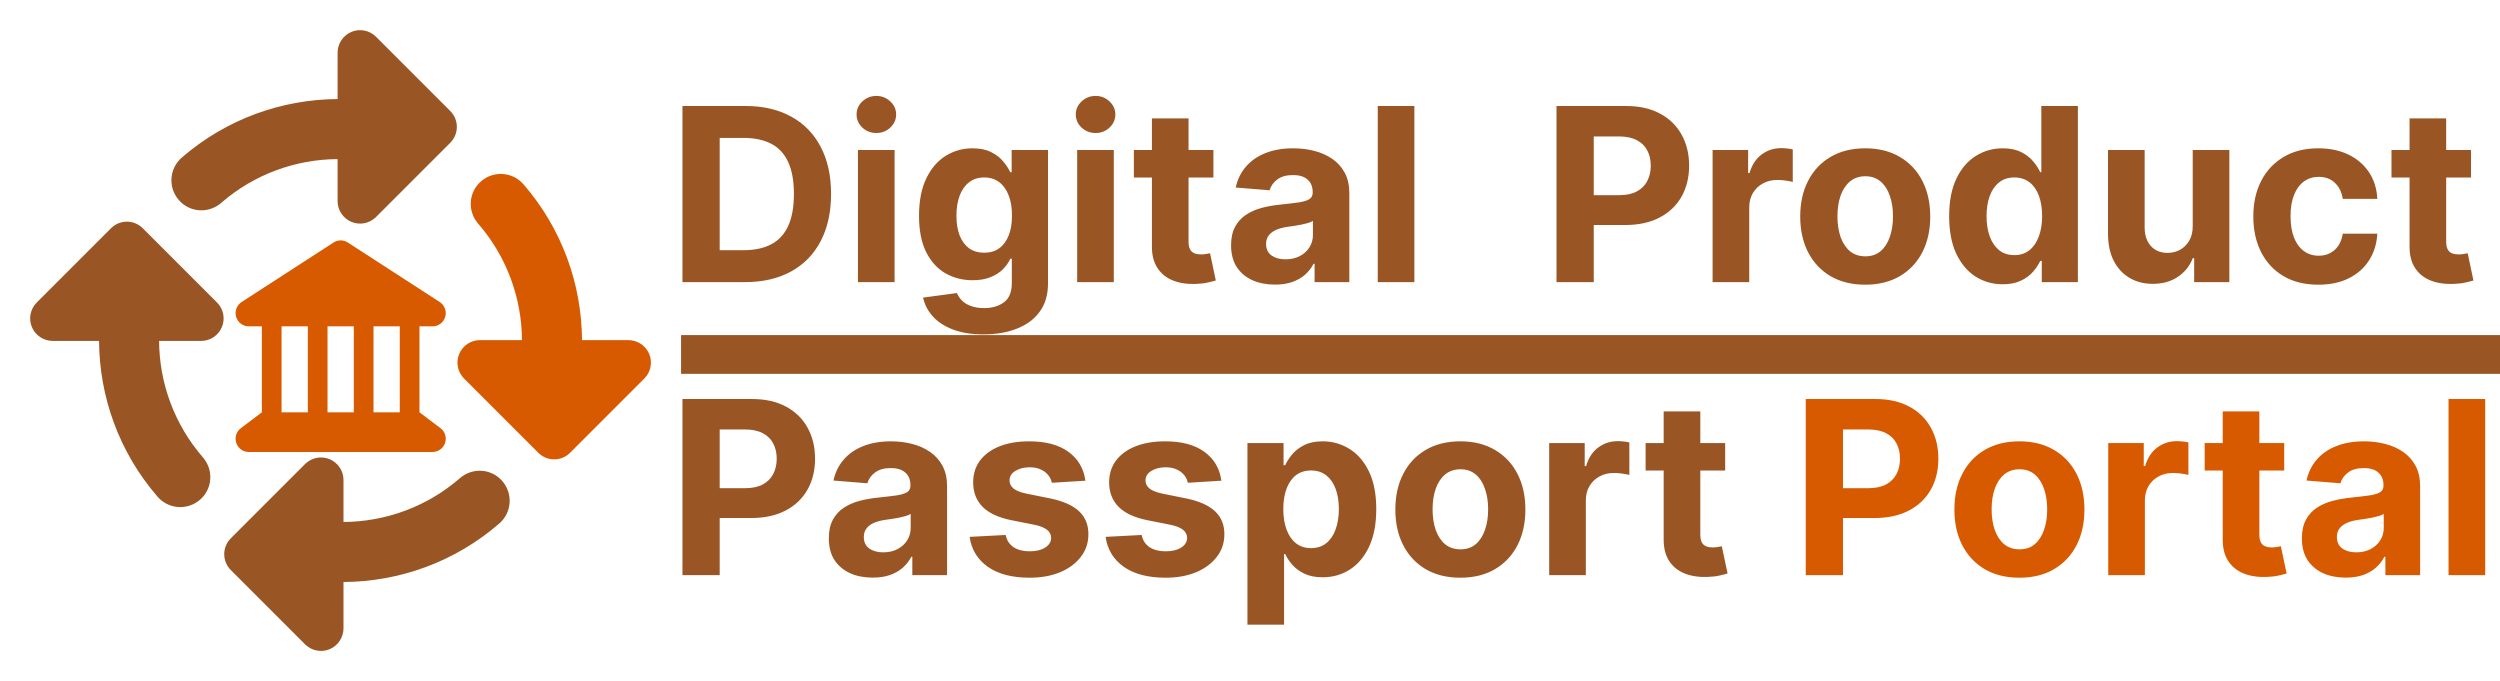 <svg width="16518" height="4500" viewBox="0 0 16518 4500" fill="none" xmlns="http://www.w3.org/2000/svg">
<rect x="4500" y="2214" width="12018" height="256" fill="#995624"/>
<path d="M4921.64 1864H4509.14V700.364H4925.05C5042.09 700.364 5142.85 723.659 5227.32 770.25C5311.79 816.462 5376.75 882.939 5422.2 969.682C5468.04 1056.42 5490.95 1160.21 5490.95 1281.05C5490.95 1402.26 5468.04 1506.42 5422.2 1593.55C5376.75 1680.67 5311.41 1747.52 5226.18 1794.11C5141.33 1840.7 5039.82 1864 4921.64 1864ZM4755.16 1653.2H4911.41C4984.14 1653.2 5045.31 1640.33 5094.93 1614.57C5144.93 1588.43 5182.43 1548.09 5207.43 1493.55C5232.81 1438.62 5245.5 1367.79 5245.5 1281.05C5245.5 1195.06 5232.81 1124.8 5207.43 1070.25C5182.43 1015.7 5145.12 975.553 5095.5 949.795C5045.88 924.038 4984.7 911.159 4911.98 911.159H4755.16V1653.2ZM5668.65 1864V991.273H5910.7V1864H5668.65ZM5790.24 878.773C5754.26 878.773 5723.39 866.841 5697.63 842.977C5672.25 818.735 5659.56 789.758 5659.56 756.045C5659.56 722.712 5672.25 694.114 5697.63 670.25C5723.39 646.008 5754.26 633.886 5790.24 633.886C5826.23 633.886 5856.91 646.008 5882.29 670.25C5908.05 694.114 5920.93 722.712 5920.93 756.045C5920.93 789.758 5908.05 818.735 5882.29 842.977C5856.91 866.841 5826.23 878.773 5790.24 878.773ZM6497.77 2209.45C6419.36 2209.45 6352.13 2198.66 6296.07 2177.07C6240.39 2155.86 6196.07 2126.88 6163.11 2090.14C6130.16 2053.39 6108.76 2012.11 6098.91 1966.27L6322.77 1936.16C6329.59 1953.58 6340.39 1969.87 6355.16 1985.02C6369.93 2000.17 6389.44 2012.3 6413.68 2021.39C6438.3 2030.86 6468.23 2035.59 6503.45 2035.59C6556.11 2035.59 6599.48 2022.71 6633.57 1996.95C6668.04 1971.58 6685.27 1928.96 6685.27 1869.11V1709.45H6675.05C6664.44 1733.7 6648.53 1756.61 6627.32 1778.2C6606.11 1799.8 6578.83 1817.41 6545.5 1831.05C6512.17 1844.68 6472.39 1851.5 6426.18 1851.5C6360.65 1851.5 6300.99 1836.35 6247.2 1806.05C6193.8 1775.36 6151.18 1728.58 6119.36 1665.7C6087.92 1602.45 6072.2 1522.52 6072.2 1425.93C6072.2 1327.07 6088.3 1244.49 6120.5 1178.2C6152.7 1111.92 6195.5 1062.3 6248.91 1029.34C6302.7 996.386 6361.6 979.909 6425.61 979.909C6474.48 979.909 6515.39 988.242 6548.34 1004.91C6581.3 1021.2 6607.81 1041.65 6627.89 1066.27C6648.34 1090.52 6664.06 1114.38 6675.05 1137.86H6684.14V991.273H6924.48V1872.52C6924.48 1946.77 6906.3 2008.89 6869.93 2058.89C6833.57 2108.89 6783.19 2146.39 6718.8 2171.39C6654.78 2196.77 6581.11 2209.45 6497.77 2209.45ZM6502.89 1669.68C6541.9 1669.68 6574.86 1660.02 6601.75 1640.7C6629.02 1621.01 6649.86 1592.98 6664.25 1556.61C6679.02 1519.87 6686.41 1475.93 6686.41 1424.8C6686.41 1373.66 6679.21 1329.34 6664.82 1291.84C6650.42 1253.96 6629.59 1224.61 6602.32 1203.77C6575.05 1182.94 6541.9 1172.52 6502.89 1172.52C6463.11 1172.52 6429.59 1183.32 6402.32 1204.91C6375.05 1226.12 6354.4 1255.67 6340.39 1293.55C6326.37 1331.42 6319.36 1375.17 6319.36 1424.8C6319.36 1475.17 6326.37 1518.73 6340.39 1555.48C6354.78 1591.84 6375.42 1620.06 6402.32 1640.14C6429.59 1659.83 6463.11 1669.68 6502.89 1669.68ZM7117.09 1864V991.273H7359.14V1864H7117.09ZM7238.68 878.773C7202.7 878.773 7171.83 866.841 7146.07 842.977C7120.69 818.735 7108 789.758 7108 756.045C7108 722.712 7120.69 694.114 7146.07 670.25C7171.83 646.008 7202.7 633.886 7238.68 633.886C7274.67 633.886 7305.35 646.008 7330.73 670.25C7356.48 694.114 7369.36 722.712 7369.36 756.045C7369.36 789.758 7356.48 818.735 7330.73 842.977C7305.35 866.841 7274.67 878.773 7238.68 878.773ZM8017.23 991.273V1173.09H7491.66V991.273H8017.23ZM7610.98 782.182H7853.03V1595.82C7853.03 1618.17 7856.44 1635.59 7863.26 1648.09C7870.07 1660.21 7879.54 1668.73 7891.66 1673.66C7904.16 1678.58 7918.56 1681.05 7934.85 1681.05C7946.21 1681.05 7957.57 1680.1 7968.94 1678.2C7980.3 1675.93 7989.01 1674.23 7995.07 1673.09L8033.14 1853.2C8021.02 1856.99 8003.98 1861.35 7982.01 1866.27C7960.04 1871.58 7933.33 1874.8 7901.89 1875.93C7843.56 1878.2 7792.42 1870.44 7748.48 1852.64C7704.92 1834.83 7671.02 1807.18 7646.78 1769.68C7622.54 1732.18 7610.6 1684.83 7610.98 1627.64V782.182ZM8423.77 1880.48C8368.09 1880.48 8318.46 1870.82 8274.9 1851.5C8231.34 1831.8 8196.87 1802.83 8171.49 1764.57C8146.49 1725.93 8133.99 1677.83 8133.99 1620.25C8133.99 1571.77 8142.9 1531.05 8160.7 1498.09C8178.5 1465.14 8202.74 1438.62 8233.43 1418.55C8264.11 1398.47 8298.96 1383.32 8337.97 1373.09C8377.37 1362.86 8418.65 1355.67 8461.84 1351.5C8512.59 1346.2 8553.5 1341.27 8584.56 1336.73C8615.62 1331.8 8638.16 1324.61 8652.18 1315.14C8666.19 1305.67 8673.2 1291.65 8673.2 1273.09V1269.68C8673.2 1233.7 8661.84 1205.86 8639.11 1186.16C8616.76 1166.46 8584.94 1156.61 8543.65 1156.61C8500.09 1156.61 8465.43 1166.27 8439.68 1185.59C8413.92 1204.53 8396.87 1228.39 8388.54 1257.18L8164.68 1239C8176.04 1185.97 8198.39 1140.14 8231.72 1101.5C8265.05 1062.48 8308.05 1032.56 8360.7 1011.73C8413.73 990.515 8475.09 979.909 8544.79 979.909C8593.27 979.909 8639.68 985.591 8683.99 996.955C8728.69 1008.32 8768.27 1025.93 8802.74 1049.8C8837.59 1073.66 8865.05 1104.34 8885.13 1141.84C8905.21 1178.96 8915.24 1223.47 8915.24 1275.36V1864H8685.7V1742.98H8678.88C8664.87 1770.25 8646.12 1794.3 8622.63 1815.14C8599.15 1835.59 8570.93 1851.69 8537.97 1863.43C8505.02 1874.8 8466.95 1880.48 8423.77 1880.48ZM8493.09 1713.43C8528.69 1713.43 8560.13 1706.42 8587.4 1692.41C8614.68 1678.02 8636.08 1658.7 8651.61 1634.45C8667.14 1610.21 8674.9 1582.75 8674.9 1552.07V1459.45C8667.33 1464.38 8656.91 1468.92 8643.65 1473.09C8630.77 1476.88 8616.19 1480.48 8599.9 1483.89C8583.62 1486.92 8567.33 1489.76 8551.04 1492.41C8534.75 1494.68 8519.98 1496.77 8506.72 1498.66C8478.31 1502.83 8453.5 1509.45 8432.29 1518.55C8411.08 1527.64 8394.6 1539.95 8382.86 1555.48C8371.12 1570.63 8365.24 1589.57 8365.24 1612.3C8365.24 1645.25 8377.18 1670.44 8401.04 1687.86C8425.28 1704.91 8455.96 1713.43 8493.09 1713.43ZM9345.07 700.364V1864H9103.03V700.364H9345.07ZM10284.1 1864V700.364H10743.2C10831.5 700.364 10906.7 717.22 10968.8 750.932C11030.9 784.265 11078.3 830.667 11110.8 890.136C11143.8 949.227 11160.3 1017.41 11160.3 1094.68C11160.3 1171.95 11143.6 1240.14 11110.3 1299.23C11076.9 1358.32 11028.6 1404.34 10965.4 1437.3C10902.5 1470.25 10826.4 1486.73 10737 1486.73H10444.4V1289.57H10697.2C10744.6 1289.57 10783.6 1281.42 10814.2 1265.14C10845.3 1248.47 10868.4 1225.55 10883.6 1196.39C10899.1 1166.84 10906.9 1132.94 10906.9 1094.68C10906.9 1056.05 10899.1 1022.33 10883.6 993.545C10868.4 964.379 10845.3 941.841 10814.2 925.932C10783.2 909.644 10743.8 901.5 10696.1 901.5H10530.2V1864H10284.1ZM11315.5 1864V991.273H11550.2V1143.55H11559.3C11575.2 1089.38 11601.9 1048.47 11639.4 1020.82C11676.9 992.788 11720.1 978.773 11768.9 978.773C11781.1 978.773 11794.1 979.53 11808.1 981.045C11822.2 982.561 11834.5 984.644 11845.1 987.295V1202.07C11833.7 1198.66 11818 1195.63 11797.9 1192.98C11777.8 1190.33 11759.5 1189 11742.8 1189C11707.2 1189 11675.4 1196.77 11647.3 1212.3C11619.7 1227.45 11597.7 1248.66 11581.4 1275.93C11565.5 1303.2 11557.6 1334.64 11557.6 1370.25V1864H11315.5ZM12323.9 1881.05C12235.7 1881.05 12159.3 1862.3 12094.9 1824.8C12030.9 1786.92 11981.5 1734.27 11946.6 1666.84C11911.8 1599.04 11894.4 1520.44 11894.4 1431.05C11894.4 1340.89 11911.8 1262.11 11946.6 1194.68C11981.5 1126.88 12030.9 1074.23 12094.9 1036.73C12159.3 998.848 12235.7 979.909 12323.9 979.909C12412.2 979.909 12488.3 998.848 12552.3 1036.73C12616.7 1074.23 12666.3 1126.88 12701.2 1194.68C12736 1262.11 12753.5 1340.89 12753.5 1431.05C12753.5 1520.44 12736 1599.04 12701.2 1666.84C12666.3 1734.27 12616.7 1786.92 12552.3 1824.8C12488.3 1862.3 12412.2 1881.05 12323.9 1881.05ZM12325 1693.55C12365.2 1693.55 12398.7 1682.18 12425.6 1659.45C12452.5 1636.35 12472.8 1604.91 12486.4 1565.14C12500.4 1525.36 12507.4 1480.1 12507.4 1429.34C12507.4 1378.58 12500.4 1333.32 12486.4 1293.55C12472.8 1253.77 12452.5 1222.33 12425.6 1199.23C12398.7 1176.12 12365.2 1164.57 12325 1164.57C12284.5 1164.57 12250.4 1176.12 12222.8 1199.23C12195.5 1222.33 12174.9 1253.77 12160.8 1293.55C12147.2 1333.32 12140.4 1378.58 12140.4 1429.34C12140.4 1480.1 12147.2 1525.36 12160.8 1565.14C12174.9 1604.91 12195.5 1636.35 12222.8 1659.45C12250.4 1682.18 12284.5 1693.55 12325 1693.55ZM13232.4 1878.2C13166.1 1878.2 13106.1 1861.16 13052.3 1827.07C12998.9 1792.6 12956.5 1742.03 12925 1675.36C12894 1608.32 12878.5 1526.12 12878.5 1428.77C12878.5 1328.77 12894.6 1245.63 12926.8 1179.34C12958.9 1112.67 13001.8 1062.86 13055.2 1029.91C13108.9 996.576 13167.8 979.909 13231.9 979.909C13280.7 979.909 13321.4 988.242 13354 1004.91C13387 1021.2 13413.5 1041.65 13433.6 1066.27C13454 1090.52 13469.6 1114.38 13480.2 1137.86H13487.5V700.364H13729V1864H13490.4V1724.23H13480.2C13468.8 1748.47 13452.7 1772.52 13431.9 1796.39C13411.4 1819.87 13384.7 1839.38 13351.8 1854.91C13319.2 1870.44 13279.4 1878.2 13232.4 1878.2ZM13309.1 1685.59C13348.2 1685.59 13381.1 1674.98 13408 1653.77C13435.3 1632.18 13456.1 1602.07 13470.5 1563.43C13485.3 1524.8 13492.7 1479.53 13492.7 1427.64C13492.7 1375.74 13485.5 1330.67 13471.1 1292.41C13456.7 1254.15 13435.8 1224.61 13408.6 1203.77C13381.3 1182.94 13348.2 1172.52 13309.1 1172.52C13269.4 1172.52 13235.8 1183.32 13208.6 1204.91C13181.3 1226.5 13160.7 1256.42 13146.6 1294.68C13132.6 1332.94 13125.6 1377.26 13125.6 1427.64C13125.6 1478.39 13132.6 1523.28 13146.6 1562.3C13161 1600.93 13181.7 1631.23 13208.6 1653.2C13235.8 1674.8 13269.4 1685.59 13309.1 1685.59ZM14487.7 1492.41V991.273H14729.7V1864H14497.3V1705.48H14488.3C14468.6 1756.61 14435.8 1797.71 14390 1828.77C14344.5 1859.83 14289 1875.36 14223.5 1875.36C14165.1 1875.36 14113.8 1862.11 14069.5 1835.59C14025.2 1809.08 13990.5 1771.39 13965.5 1722.52C13940.9 1673.66 13928.4 1615.14 13928 1546.95V991.273H14170.1V1503.77C14170.5 1555.29 14184.3 1596.01 14211.6 1625.93C14238.8 1655.86 14275.4 1670.82 14321.2 1670.82C14350.4 1670.82 14377.6 1664.19 14403 1650.93C14428.4 1637.3 14448.9 1617.22 14464.4 1590.7C14480.3 1564.19 14488.1 1531.42 14487.7 1492.41ZM15317.7 1881.05C15228.3 1881.05 15151.4 1862.11 15087 1824.23C15023 1785.97 14973.7 1732.94 14939.2 1665.14C14905.2 1597.33 14888.1 1519.3 14888.1 1431.05C14888.1 1341.65 14905.3 1263.24 14939.8 1195.82C14974.7 1128.02 15024.1 1075.17 15088.1 1037.3C15152.1 999.038 15228.3 979.909 15316.5 979.909C15392.7 979.909 15459.3 993.735 15516.5 1021.39C15573.7 1049.04 15619 1087.86 15652.3 1137.86C15685.7 1187.86 15704 1246.58 15707.4 1314H15479C15472.6 1270.44 15455.5 1235.4 15427.9 1208.89C15400.6 1181.99 15364.8 1168.55 15320.5 1168.55C15283 1168.55 15250.2 1178.77 15222.2 1199.23C15194.6 1219.3 15173 1248.66 15157.4 1287.3C15141.9 1325.93 15134.1 1372.71 15134.1 1427.64C15134.1 1483.32 15141.7 1530.67 15156.9 1569.68C15172.4 1608.7 15194.2 1638.43 15222.2 1658.89C15250.2 1679.34 15283 1689.57 15320.5 1689.57C15348.2 1689.57 15373 1683.89 15394.9 1672.52C15417.3 1661.16 15435.7 1644.68 15450 1623.09C15464.8 1601.12 15474.5 1574.8 15479 1544.11H15707.4C15703.6 1610.78 15685.5 1669.49 15652.9 1720.25C15620.7 1770.63 15576.2 1810.02 15519.4 1838.43C15462.5 1866.84 15395.3 1881.05 15317.7 1881.05ZM16326.6 991.273V1173.09H15801V991.273H16326.6ZM15920.4 782.182H16162.4V1595.82C16162.4 1618.17 16165.8 1635.59 16172.6 1648.09C16179.4 1660.21 16188.9 1668.73 16201 1673.66C16213.5 1678.58 16227.9 1681.05 16244.2 1681.05C16255.6 1681.05 16266.9 1680.1 16278.3 1678.2C16289.7 1675.93 16298.4 1674.23 16304.4 1673.09L16342.5 1853.2C16330.4 1856.99 16313.4 1861.35 16291.4 1866.27C16269.4 1871.58 16242.7 1874.8 16211.3 1875.93C16152.9 1878.2 16101.8 1870.44 16057.9 1852.64C16014.3 1834.83 15980.4 1807.18 15956.2 1769.68C15931.9 1732.18 15920 1684.83 15920.4 1627.64V782.182ZM4509.14 3800V2636.36H4968.23C5056.48 2636.36 5131.67 2653.22 5193.8 2686.93C5255.92 2720.27 5303.27 2766.67 5335.84 2826.14C5368.8 2885.23 5385.27 2953.41 5385.27 3030.68C5385.27 3107.95 5368.61 3176.14 5335.27 3235.23C5301.94 3294.32 5253.64 3340.34 5190.39 3373.3C5127.51 3406.25 5051.37 3422.73 4961.98 3422.73H4669.36V3225.57H4922.2C4969.55 3225.57 5008.57 3217.42 5039.25 3201.14C5070.31 3184.47 5093.42 3161.55 5108.57 3132.39C5124.1 3102.84 5131.86 3068.94 5131.86 3030.68C5131.86 2992.05 5124.1 2958.33 5108.57 2929.55C5093.42 2900.38 5070.31 2877.84 5039.25 2861.93C5008.19 2845.64 4968.8 2837.5 4921.07 2837.5H4755.16V3800H4509.14ZM5765.95 3816.48C5710.27 3816.48 5660.65 3806.82 5617.09 3787.5C5573.53 3767.8 5539.06 3738.83 5513.68 3700.57C5488.68 3661.93 5476.18 3613.83 5476.18 3556.25C5476.18 3507.77 5485.08 3467.05 5502.89 3434.09C5520.69 3401.14 5544.93 3374.62 5575.61 3354.55C5606.3 3334.47 5641.14 3319.32 5680.16 3309.09C5719.55 3298.86 5760.84 3291.67 5804.02 3287.5C5854.78 3282.2 5895.69 3277.27 5926.75 3272.73C5957.81 3267.8 5980.35 3260.61 5994.36 3251.14C6008.38 3241.67 6015.39 3227.65 6015.39 3209.09V3205.68C6015.39 3169.7 6004.02 3141.86 5981.3 3122.16C5958.95 3102.46 5927.13 3092.61 5885.84 3092.61C5842.28 3092.61 5807.62 3102.27 5781.86 3121.59C5756.11 3140.53 5739.06 3164.39 5730.73 3193.18L5506.86 3175C5518.23 3121.97 5540.58 3076.14 5573.91 3037.5C5607.24 2998.48 5650.23 2968.56 5702.89 2947.73C5755.92 2926.52 5817.28 2915.91 5886.98 2915.91C5935.46 2915.91 5981.86 2921.59 6026.18 2932.95C6070.88 2944.32 6110.46 2961.93 6144.93 2985.8C6179.78 3009.66 6207.24 3040.34 6227.32 3077.84C6247.39 3114.96 6257.43 3159.47 6257.43 3211.36V3800H6027.89V3678.98H6021.07C6007.05 3706.25 5988.3 3730.3 5964.82 3751.14C5941.33 3771.59 5913.11 3787.69 5880.16 3799.43C5847.2 3810.8 5809.14 3816.48 5765.95 3816.48ZM5835.27 3649.43C5870.88 3649.43 5902.32 3642.42 5929.59 3628.41C5956.86 3614.02 5978.27 3594.7 5993.8 3570.45C6009.33 3546.21 6017.09 3518.75 6017.09 3488.07V3395.45C6009.52 3400.38 5999.1 3404.92 5985.84 3409.09C5972.96 3412.88 5958.38 3416.48 5942.09 3419.89C5925.8 3422.92 5909.52 3425.76 5893.23 3428.41C5876.94 3430.68 5862.17 3432.77 5848.91 3434.66C5820.5 3438.83 5795.69 3445.45 5774.48 3454.55C5753.27 3463.64 5736.79 3475.95 5725.05 3491.48C5713.3 3506.63 5707.43 3525.57 5707.43 3548.3C5707.43 3581.25 5719.36 3606.44 5743.23 3623.86C5767.47 3640.91 5798.15 3649.43 5835.27 3649.43ZM7171.35 3176.14L6949.76 3189.77C6945.97 3170.83 6937.83 3153.79 6925.33 3138.64C6912.83 3123.11 6896.35 3110.8 6875.9 3101.7C6855.82 3092.23 6831.77 3087.5 6803.74 3087.5C6766.24 3087.5 6734.61 3095.45 6708.85 3111.36C6683.09 3126.89 6670.22 3147.73 6670.22 3173.86C6670.22 3194.7 6678.55 3212.31 6695.22 3226.7C6711.88 3241.1 6740.48 3252.65 6781.01 3261.36L6938.97 3293.18C7023.81 3310.61 7087.07 3338.64 7128.74 3377.27C7170.41 3415.91 7191.24 3466.67 7191.24 3529.55C7191.24 3586.74 7174.38 3636.93 7140.67 3680.11C7107.34 3723.3 7061.5 3757.01 7003.17 3781.25C6945.22 3805.11 6878.36 3817.05 6802.6 3817.05C6687.07 3817.05 6595.03 3792.99 6526.47 3744.89C6458.28 3696.4 6418.32 3630.49 6406.58 3547.16L6644.65 3534.66C6651.84 3569.89 6669.27 3596.78 6696.92 3615.34C6724.57 3633.52 6759.99 3642.61 6803.17 3642.61C6845.59 3642.61 6879.69 3634.47 6905.44 3618.18C6931.58 3601.52 6944.84 3580.11 6945.22 3553.98C6944.84 3532.01 6935.56 3514.02 6917.38 3500C6899.19 3485.61 6871.16 3474.62 6833.28 3467.05L6682.15 3436.93C6596.92 3419.89 6533.47 3390.34 6491.81 3348.3C6450.52 3306.25 6429.88 3252.65 6429.88 3187.5C6429.88 3131.44 6445.03 3083.14 6475.33 3042.61C6506.01 3002.08 6549 2970.83 6604.31 2948.86C6659.99 2926.89 6725.14 2915.91 6799.76 2915.91C6909.99 2915.91 6996.73 2939.2 7059.99 2985.8C7123.63 3032.39 7160.75 3095.83 7171.35 3176.14ZM8069.79 3176.14L7848.2 3189.77C7844.41 3170.83 7836.27 3153.79 7823.77 3138.64C7811.27 3123.11 7794.79 3110.8 7774.34 3101.7C7754.26 3092.23 7730.21 3087.5 7702.18 3087.5C7664.68 3087.5 7633.05 3095.45 7607.29 3111.36C7581.53 3126.89 7568.65 3147.73 7568.65 3173.86C7568.65 3194.7 7576.99 3212.31 7593.65 3226.7C7610.32 3241.1 7638.92 3252.65 7679.45 3261.36L7837.4 3293.18C7922.25 3310.61 7985.51 3338.64 8027.18 3377.27C8068.84 3415.91 8089.68 3466.67 8089.68 3529.55C8089.68 3586.74 8072.82 3636.93 8039.11 3680.11C8005.77 3723.3 7959.94 3757.01 7901.61 3781.25C7843.65 3805.11 7776.8 3817.05 7701.04 3817.05C7585.51 3817.05 7493.46 3792.99 7424.9 3744.89C7356.72 3696.4 7316.76 3630.49 7305.02 3547.16L7543.09 3534.66C7550.28 3569.89 7567.71 3596.78 7595.36 3615.34C7623.01 3633.52 7658.43 3642.61 7701.61 3642.61C7744.03 3642.61 7778.12 3634.47 7803.88 3618.18C7830.02 3601.52 7843.27 3580.11 7843.65 3553.98C7843.27 3532.01 7833.99 3514.02 7815.81 3500C7797.63 3485.61 7769.6 3474.62 7731.72 3467.05L7580.59 3436.93C7495.36 3419.89 7431.91 3390.34 7390.24 3348.3C7348.96 3306.25 7328.31 3252.65 7328.31 3187.5C7328.31 3131.44 7343.46 3083.14 7373.77 3042.61C7404.45 3002.08 7447.44 2970.83 7502.74 2948.86C7558.43 2926.89 7623.58 2915.91 7698.2 2915.91C7808.43 2915.91 7895.17 2939.2 7958.43 2985.8C8022.06 3032.39 8059.18 3095.83 8069.79 3176.14ZM8242.09 4127.27V2927.27H8480.73V3073.86H8491.52C8502.13 3050.38 8517.47 3026.52 8537.55 3002.27C8558 2977.65 8584.52 2957.2 8617.09 2940.91C8650.05 2924.24 8690.95 2915.91 8739.82 2915.91C8803.45 2915.91 8862.17 2932.58 8915.95 2965.91C8969.74 2998.86 9012.73 3048.67 9044.93 3115.34C9077.13 3181.63 9093.23 3264.77 9093.23 3364.77C9093.23 3462.12 9077.51 3544.32 9046.07 3611.36C9015.01 3678.03 8972.58 3728.6 8918.8 3763.07C8865.39 3797.16 8805.54 3814.2 8739.25 3814.2C8692.28 3814.2 8652.32 3806.44 8619.36 3790.91C8586.79 3775.38 8560.08 3755.87 8539.25 3732.39C8518.42 3708.52 8502.51 3684.47 8491.52 3660.23H8484.14V4127.27H8242.09ZM8479.02 3363.64C8479.02 3415.53 8486.22 3460.8 8500.61 3499.43C8515.01 3538.07 8535.84 3568.18 8563.11 3589.77C8590.39 3610.98 8623.53 3621.59 8662.55 3621.59C8701.94 3621.59 8735.27 3610.8 8762.55 3589.2C8789.82 3567.23 8810.46 3536.93 8824.48 3498.3C8838.87 3459.28 8846.07 3414.39 8846.07 3363.64C8846.07 3313.26 8839.06 3268.94 8825.05 3230.68C8811.03 3192.42 8790.39 3162.5 8763.11 3140.91C8735.84 3119.32 8702.32 3108.52 8662.55 3108.52C8623.15 3108.52 8589.82 3118.94 8562.55 3139.77C8535.65 3160.61 8515.01 3190.15 8500.61 3228.41C8486.22 3266.67 8479.02 3311.74 8479.02 3363.64ZM9648.91 3817.05C9560.65 3817.05 9484.33 3798.3 9419.93 3760.8C9355.92 3722.92 9306.48 3670.27 9271.64 3602.84C9236.79 3535.04 9219.36 3456.44 9219.36 3367.05C9219.36 3276.89 9236.79 3198.11 9271.64 3130.68C9306.48 3062.88 9355.92 3010.23 9419.93 2972.73C9484.33 2934.85 9560.65 2915.91 9648.91 2915.91C9737.17 2915.91 9813.3 2934.85 9877.32 2972.73C9941.71 3010.23 9991.33 3062.88 10026.2 3130.68C10061 3198.11 10078.5 3276.89 10078.5 3367.05C10078.5 3456.44 10061 3535.04 10026.2 3602.84C9991.33 3670.27 9941.71 3722.92 9877.32 3760.8C9813.3 3798.3 9737.17 3817.05 9648.91 3817.05ZM9650.05 3629.55C9690.2 3629.55 9723.72 3618.18 9750.61 3595.45C9777.51 3572.35 9797.77 3540.91 9811.41 3501.14C9825.42 3461.36 9832.43 3416.1 9832.43 3365.34C9832.43 3314.58 9825.42 3269.32 9811.41 3229.55C9797.77 3189.77 9777.51 3158.33 9750.61 3135.23C9723.72 3112.12 9690.2 3100.57 9650.05 3100.57C9609.52 3100.57 9575.42 3112.12 9547.77 3135.23C9520.5 3158.33 9499.86 3189.77 9485.84 3229.55C9472.2 3269.32 9465.39 3314.58 9465.39 3365.34C9465.39 3416.1 9472.2 3461.36 9485.84 3501.14C9499.86 3540.91 9520.5 3572.35 9547.77 3595.45C9575.42 3618.18 9609.52 3629.55 9650.05 3629.55ZM10235.8 3800V2927.27H10470.5V3079.55H10479.6C10495.5 3025.38 10522.2 2984.47 10559.7 2956.82C10597.2 2928.79 10640.4 2914.77 10689.2 2914.77C10701.4 2914.77 10714.4 2915.53 10728.5 2917.05C10742.5 2918.56 10754.8 2920.64 10765.4 2923.3V3138.07C10754 3134.66 10738.3 3131.63 10718.2 3128.98C10698.2 3126.33 10679.8 3125 10663.1 3125C10627.5 3125 10595.7 3132.77 10567.7 3148.3C10540 3163.45 10518 3184.66 10501.8 3211.93C10485.8 3239.2 10477.9 3270.64 10477.9 3306.25V3800H10235.8ZM11398.5 2927.27V3109.09H10872.9V2927.27H11398.5ZM10992.2 2718.18H11234.3V3531.82C11234.3 3554.17 11237.7 3571.59 11244.5 3584.09C11251.3 3596.21 11260.8 3604.73 11272.9 3609.66C11285.4 3614.58 11299.8 3617.05 11316.1 3617.05C11327.5 3617.05 11338.8 3616.1 11350.2 3614.2C11361.6 3611.93 11370.3 3610.23 11376.3 3609.09L11414.4 3789.2C11402.3 3792.99 11385.2 3797.35 11363.3 3802.27C11341.3 3807.58 11314.6 3810.8 11283.1 3811.93C11224.8 3814.2 11173.7 3806.44 11129.7 3788.64C11086.2 3770.83 11052.3 3743.18 11028 3705.68C11003.8 3668.18 10991.9 3620.83 10992.2 3563.64V2718.18Z" fill="#995624"/>
<path d="M11931 3800V2636.36H12390.1C12478.4 2636.36 12553.5 2653.22 12615.7 2686.93C12677.8 2720.27 12725.1 2766.67 12757.7 2826.14C12790.7 2885.23 12807.1 2953.41 12807.1 3030.68C12807.1 3107.95 12790.5 3176.14 12757.1 3235.23C12723.8 3294.32 12675.5 3340.34 12612.3 3373.3C12549.4 3406.25 12473.2 3422.73 12383.9 3422.73H12091.2V3225.57H12344.1C12391.4 3225.57 12430.4 3217.42 12461.1 3201.14C12492.2 3184.47 12515.3 3161.55 12530.4 3132.39C12546 3102.84 12553.7 3068.94 12553.7 3030.68C12553.7 2992.05 12546 2958.33 12530.4 2929.55C12515.3 2900.38 12492.2 2877.84 12461.1 2861.93C12430.1 2845.64 12390.7 2837.5 12342.9 2837.5H12177V3800H11931ZM13342.7 3817.05C13254.4 3817.05 13178.1 3798.3 13113.7 3760.8C13049.7 3722.92 13000.2 3670.27 12965.4 3602.84C12930.5 3535.04 12913.1 3456.44 12913.1 3367.05C12913.1 3276.89 12930.5 3198.11 12965.4 3130.68C13000.2 3062.88 13049.7 3010.23 13113.7 2972.73C13178.1 2934.85 13254.4 2915.91 13342.7 2915.91C13430.9 2915.91 13507.1 2934.85 13571.1 2972.73C13635.5 3010.23 13685.1 3062.88 13719.9 3130.68C13754.8 3198.11 13772.2 3276.89 13772.2 3367.05C13772.2 3456.44 13754.8 3535.04 13719.9 3602.84C13685.1 3670.27 13635.5 3722.92 13571.1 3760.8C13507.1 3798.3 13430.9 3817.05 13342.7 3817.05ZM13343.8 3629.55C13383.9 3629.55 13417.5 3618.18 13444.4 3595.45C13471.3 3572.35 13491.5 3540.91 13505.2 3501.14C13519.2 3461.36 13526.2 3416.1 13526.2 3365.34C13526.2 3314.58 13519.2 3269.32 13505.2 3229.55C13491.5 3189.77 13471.3 3158.33 13444.4 3135.23C13417.5 3112.12 13383.9 3100.57 13343.8 3100.57C13303.3 3100.57 13269.2 3112.12 13241.5 3135.23C13214.3 3158.33 13193.6 3189.77 13179.6 3229.55C13166 3269.32 13159.1 3314.58 13159.1 3365.34C13159.1 3416.1 13166 3461.36 13179.6 3501.14C13193.6 3540.91 13214.3 3572.35 13241.5 3595.45C13269.2 3618.18 13303.3 3629.55 13343.8 3629.55ZM13929.6 3800V2927.27H14164.2V3079.55H14173.3C14189.3 3025.38 14216 2984.47 14253.5 2956.82C14291 2928.79 14334.1 2914.77 14383 2914.77C14395.1 2914.77 14408.2 2915.53 14422.2 2917.05C14436.2 2918.56 14448.5 2920.64 14459.1 2923.3V3138.07C14447.8 3134.66 14432.1 3131.63 14412 3128.98C14391.9 3126.33 14373.5 3125 14356.9 3125C14321.3 3125 14289.4 3132.77 14261.4 3148.3C14233.8 3163.45 14211.8 3184.66 14195.5 3211.93C14179.6 3239.2 14171.6 3270.64 14171.6 3306.25V3800H13929.6ZM15092.2 2927.27V3109.09H14566.7V2927.27H15092.2ZM14686 2718.18H14928V3531.82C14928 3554.17 14931.4 3571.59 14938.3 3584.09C14945.1 3596.21 14954.5 3604.73 14966.7 3609.66C14979.2 3614.58 14993.6 3617.05 15009.8 3617.05C15021.2 3617.05 15032.6 3616.1 15043.9 3614.2C15055.3 3611.93 15064 3610.23 15070.1 3609.09L15108.1 3789.2C15096 3792.99 15079 3797.35 15057 3802.27C15035 3807.58 15008.3 3810.8 14976.9 3811.93C14918.6 3814.2 14867.4 3806.44 14823.5 3788.64C14779.9 3770.83 14746 3743.18 14721.8 3705.68C14697.5 3668.18 14685.6 3620.83 14686 3563.64V2718.18ZM15498.8 3816.48C15443.1 3816.48 15393.5 3806.82 15349.9 3787.5C15306.3 3767.8 15271.9 3738.83 15246.5 3700.57C15221.5 3661.93 15209 3613.83 15209 3556.25C15209 3507.77 15217.9 3467.05 15235.7 3434.09C15253.5 3401.14 15277.7 3374.62 15308.4 3354.55C15339.1 3334.47 15374 3319.32 15413 3309.09C15452.4 3298.86 15493.7 3291.67 15536.8 3287.5C15587.6 3282.2 15628.5 3277.27 15659.6 3272.73C15690.6 3267.8 15713.2 3260.61 15727.2 3251.14C15741.2 3241.67 15748.2 3227.65 15748.2 3209.09V3205.68C15748.2 3169.7 15736.8 3141.86 15714.1 3122.16C15691.8 3102.46 15659.9 3092.61 15618.7 3092.61C15575.1 3092.61 15540.4 3102.27 15514.7 3121.59C15488.9 3140.53 15471.9 3164.39 15463.5 3193.18L15239.7 3175C15251 3121.97 15273.4 3076.14 15306.7 3037.5C15340.1 2998.48 15383 2968.56 15435.7 2947.73C15488.7 2926.52 15550.1 2915.91 15619.8 2915.91C15668.3 2915.91 15714.7 2921.59 15759 2932.95C15803.7 2944.32 15843.3 2961.93 15877.7 2985.8C15912.6 3009.66 15940.1 3040.34 15960.1 3077.84C15980.2 3114.96 15990.2 3159.47 15990.2 3211.36V3800H15760.7V3678.98H15753.9C15739.9 3706.25 15721.1 3730.3 15697.6 3751.14C15674.1 3771.59 15645.9 3787.69 15613 3799.43C15580 3810.8 15541.9 3816.48 15498.8 3816.48ZM15568.1 3649.43C15603.7 3649.43 15635.1 3642.42 15662.4 3628.41C15689.7 3614.02 15711.1 3594.7 15726.6 3570.45C15742.1 3546.21 15749.9 3518.75 15749.9 3488.07V3395.45C15742.3 3400.38 15731.9 3404.92 15718.7 3409.09C15705.8 3412.88 15691.2 3416.48 15674.9 3419.89C15658.6 3422.92 15642.3 3425.76 15626 3428.41C15609.8 3430.68 15595 3432.77 15581.7 3434.66C15553.3 3438.83 15528.5 3445.45 15507.3 3454.55C15486.1 3463.64 15469.6 3475.95 15457.9 3491.48C15446.1 3506.63 15440.2 3525.57 15440.2 3548.3C15440.2 3581.25 15452.2 3606.44 15476 3623.86C15500.3 3640.91 15531 3649.43 15568.1 3649.43ZM16420.1 2636.36V3800H16178V2636.36H16420.1Z" fill="#D75A00"/>
<path d="M4152.03 2247.17L3845.54 2247.17C3843.36 1879.83 3714.63 1512.92 3458.5 1217.39C3386.69 1135.07 3261.91 1125.88 3178.72 1197.68C3095.53 1269.49 3087.22 1394.27 3159.02 1477.46C3350.35 1697.69 3447.12 1972.21 3448.87 2247.17L3171.28 2247.17C3110.86 2247.17 3057.01 2283.51 3033.8 2339.12C3010.59 2394.72 3023.73 2458.64 3066.2 2501.11L3556.57 2991.49C3614.81 3049.72 3708.5 3049.72 3766.73 2991.49L4257.11 2501.11C4299.58 2458.64 4312.71 2394.72 4289.51 2339.12C4266.3 2283.51 4212.01 2247.61 4152.03 2247.17Z" fill="#D75A00"/>
<path d="M2269.53 4152.03L2269.53 3845.55C2636.87 3843.36 3003.78 3714.63 3299.31 3458.5C3381.63 3386.7 3390.82 3261.91 3319.02 3178.73C3247.21 3095.54 3122.43 3087.22 3039.24 3159.02C2819.01 3350.36 2544.49 3447.12 2269.53 3448.87L2269.53 3171.28C2269.53 3110.86 2233.19 3057.01 2177.58 3033.8C2121.98 3010.6 2058.05 3023.73 2015.58 3066.2L1525.21 3556.58C1466.98 3614.81 1466.98 3708.5 1525.21 3766.74L2015.58 4257.11C2058.05 4299.58 2121.98 4312.71 2177.58 4289.51C2233.19 4266.3 2269.09 4212.01 2269.53 4152.03Z" fill="#995624"/>
<path d="M347.972 2252.58L654.456 2252.58C656.645 2619.92 785.368 2986.82 1041.5 3282.36C1113.31 3364.67 1238.09 3373.87 1321.28 3302.06C1404.47 3230.26 1412.78 3105.47 1340.98 3022.29C1149.65 2802.06 1052.88 2527.53 1051.13 2252.58L1328.72 2252.58C1389.14 2252.58 1442.99 2216.24 1466.2 2160.63C1489.41 2105.03 1476.27 2041.1 1433.8 1998.63L943.426 1508.26C885.194 1450.03 791.498 1450.03 733.266 1508.26L242.892 1998.63C200.422 2041.1 187.287 2105.03 210.492 2160.63C233.697 2216.24 287.989 2252.14 347.972 2252.58Z" fill="#995624"/>
<path d="M2230.49 347.971L2230.49 654.455C1863.15 656.644 1496.24 785.367 1200.71 1041.5C1118.39 1113.3 1109.2 1238.09 1181 1321.27C1252.81 1404.46 1377.59 1412.78 1460.78 1340.98C1681.01 1149.64 1955.53 1052.88 2230.49 1051.13L2230.49 1328.72C2230.49 1389.14 2266.83 1442.99 2322.44 1466.2C2378.04 1489.4 2441.96 1476.27 2484.43 1433.8L2974.81 943.425C3033.04 885.193 3033.04 791.497 2974.81 733.265L2484.43 242.891C2441.96 200.421 2378.04 187.286 2322.44 210.492C2266.83 233.697 2230.93 287.988 2230.49 347.971Z" fill="#995624"/>
<path d="M2203.97 1602.23C2232.45 1583.66 2269.33 1583.66 2297.81 1602.23L2905.31 1995.44C2937.58 2016.46 2952.5 2056.33 2941.65 2093.47C2930.8 2130.6 2896.9 2156.27 2858.39 2156.27H2771.6V2724.24L2910.46 2829.1C2932.43 2845.48 2945.17 2871.42 2945.17 2899C2945.17 2947.33 2906.39 2986.38 2858.39 2986.38H1643.39C1595.38 2986.38 1556.6 2947.33 1556.6 2899C1556.6 2871.42 1569.35 2845.48 1591.32 2829.1L1730.17 2724.24V2156.27H1643.39C1604.88 2156.27 1570.98 2130.6 1560.13 2093.47C1549.28 2056.33 1564.2 2016.19 1596.47 1995.44L2203.97 1602.23ZM2467.85 2156.27V2724.24H2641.42V2156.27H2467.85ZM2164.1 2724.24H2337.67V2156.27H2164.1V2724.24ZM1860.35 2156.27V2724.24H2033.92V2156.27H1860.35Z" fill="#D75A00"/>
</svg>
